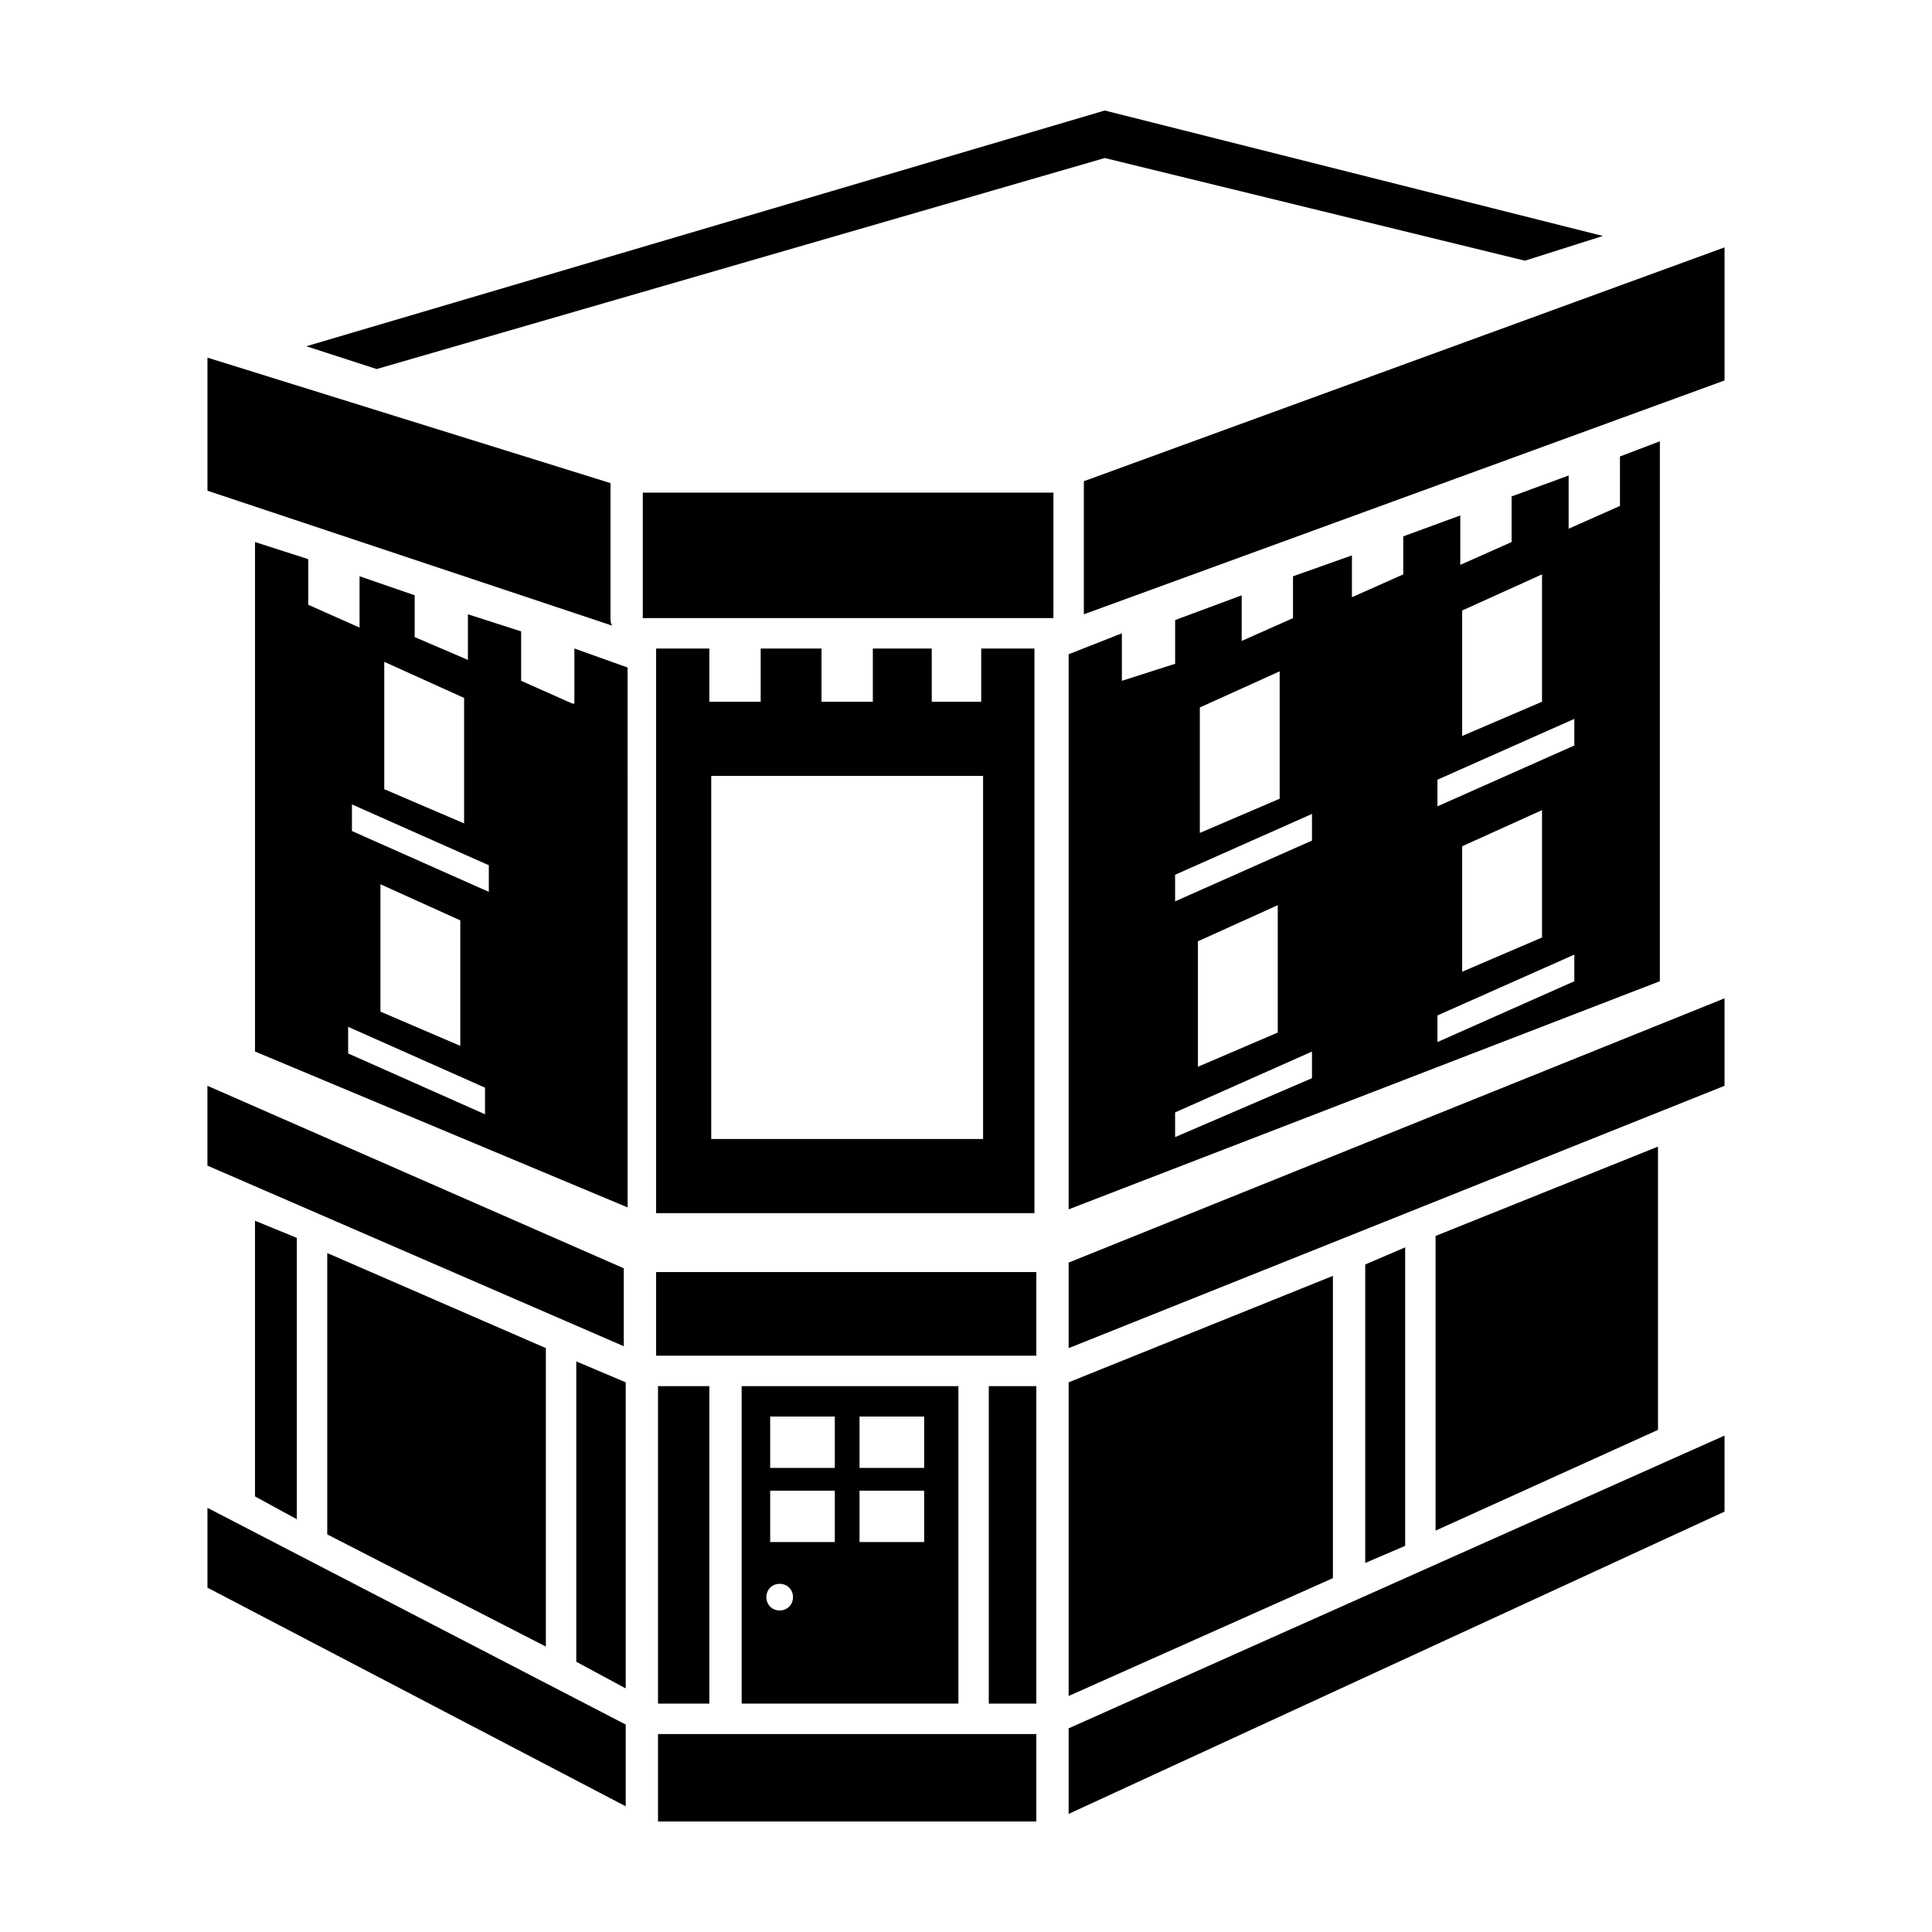 <?xml version="1.0" encoding="UTF-8"?>
<!-- Uploaded to: ICON Repo, www.svgrepo.com, Generator: ICON Repo Mixer Tools -->
<svg fill="#000000" width="800px" height="800px" version="1.1" viewBox="144 144 512 512" xmlns="http://www.w3.org/2000/svg">
 <g>
  <path d="m404.53 329.97h-13.602v-14.105h-15.617v14.105h-13.602v-14.105h-16.121v14.105h-13.602v-14.105h-14.105l-0.004 149.63h100.26v-149.63h-14.105l-0.004 14.105zm0 115.88h-72.043v-96.227h72.043z"/>
  <path d="m295.71 330.47-13.605-6.047v-13.098l-14.105-4.535v12.09l-14.105-6.043v-11.082l-14.609-5.039v13.602l-13.602-6.047v-12.09l-14.105-4.535v135.02l98.746 41.312-0.004-143.08-14.105-5.039v14.609zm-49.879-11.082 21.16 9.574v33.25l-21.16-9.07zm26.703 119.91-36.273-16.121v-7.055l36.273 16.121zm-27.711-27.207v-33.754l21.16 9.574v33.25zm28.719-31.738-36.273-16.121v-7.055l36.273 16.121z"/>
  <path d="m436.78 185.88 111.34 27.207 20.656-6.551-132-33.25-211.6 62.473 18.641 6.043z"/>
  <path d="m318.38 603.54h100.26v23.176h-100.26z"/>
  <path d="m198.98 564.75 110.84 57.938v-21.664l-110.84-57.434z"/>
  <path d="m427.2 624.7 173.82-80.105v-20.152l-173.82 77.586z"/>
  <path d="m427.2 510.33v83.129l70.031-31.234v-80.105z"/>
  <path d="m524.44 471.54v78.09l58.945-26.699v-75.07z"/>
  <path d="m505.8 479.1v79.098l10.582-4.535v-79.098z"/>
  <path d="m427.2 317.38v147.11l156.68-60.457 0.004-143.09-10.578 4.031v13.098l-13.602 6.047v-14.105l-15.113 5.543v12.09l-13.602 6.047v-13.098l-15.113 5.543v10.078l-13.602 6.047v-11.082l-15.617 5.543v11.082l-13.602 6.047v-12.09l-17.633 6.551v11.586l-14.117 4.523v-12.594zm104.29-11.59 21.16-9.574v33.754l-21.16 9.07zm-6.551 44.84 36.273-16.121v7.055l-36.273 16.121zm27.711 8.062v33.754l-21.16 9.07v-33.25zm-27.711 54.41 36.273-16.121v7.055l-36.273 16.121zm-62.973-81.617 21.16-9.574v33.754l-21.16 9.07zm-6.551 44.336 36.273-16.121v7.055l-36.273 16.117zm27.207 8.059v33.754l-21.16 9.07v-33.25zm-27.207 54.918 36.273-16.121v7.055l-36.273 15.613z"/>
  <path d="m431.23 271.53v35.266l169.79-61.969v-35.266z"/>
  <path d="m305.79 307.8v-35.77l-106.81-33.25v35.266l107.31 35.77c-0.504-0.504-0.504-1.512-0.504-2.016z"/>
  <path d="m222.66 546.61v-74.562l-11.082-4.535v73.055z"/>
  <path d="m296.72 584.39 13.098 7.051v-81.113l-13.098-5.543z"/>
  <path d="m288.66 580.36v-79.098l-57.938-25.191v74.562z"/>
  <path d="m314.35 274.55h108.82v33.25h-108.82z"/>
  <path d="m318.38 511.34h13.602v84.137h-13.602z"/>
  <path d="m340.55 511.34v84.137h57.434v-84.137zm10.074 59.449c-2.016 0-3.527-1.512-3.527-3.527s1.512-3.527 3.527-3.527 3.527 1.512 3.527 3.527-1.512 3.527-3.527 3.527zm14.609-18.137h-17.129v-13.602h17.129zm0-19.648h-17.129v-13.602h17.129zm23.68 19.648h-17.129v-13.602h17.129zm0-19.648h-17.129v-13.602h17.129z"/>
  <path d="m406.04 511.34h12.594v84.137h-12.594z"/>
  <path d="m427.2 501.27 173.82-69.527v-23.176l-173.82 70.031z"/>
  <path d="m309.31 480.11-110.34-48.367v21.16l110.34 47.863z"/>
  <path d="m317.88 481.11v22.168h100.76v-22.168z"/>
 </g>
</svg>